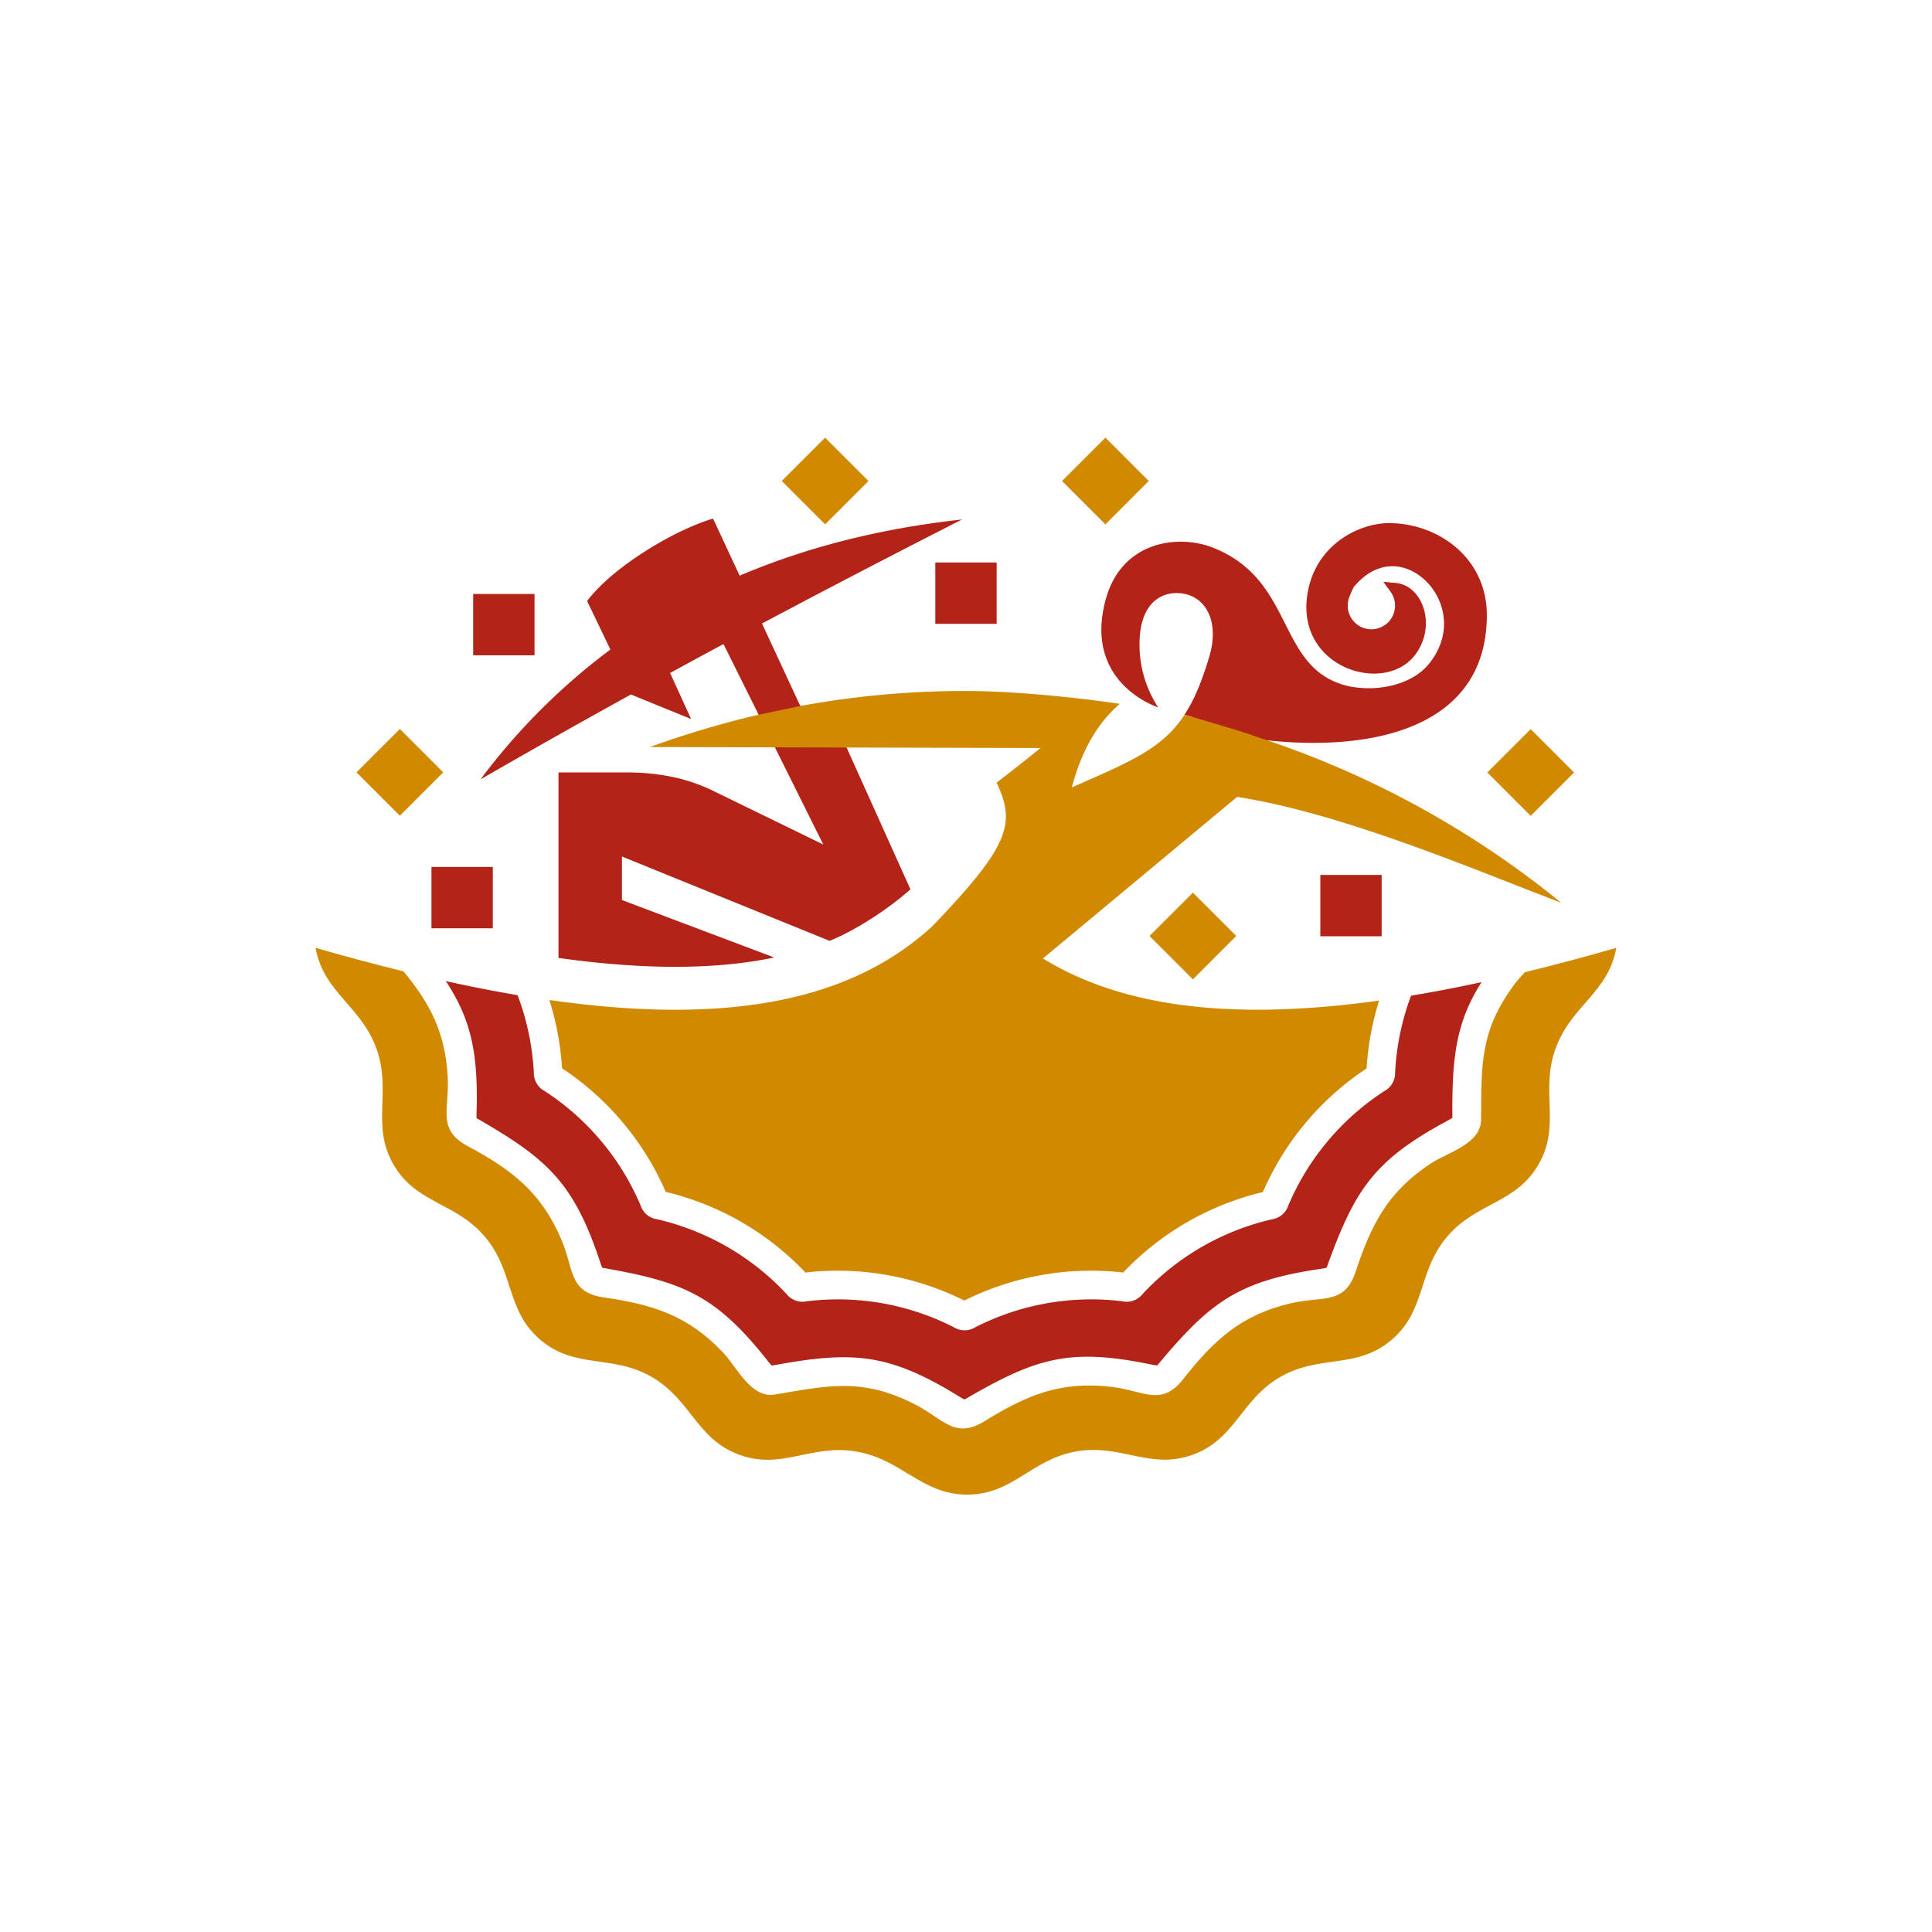<svg xmlns="http://www.w3.org/2000/svg" viewBox="0 0 600 600"><defs><style>.cls-1{fill:#b32317;}.cls-2{fill:#d18a00;}</style></defs><title>gg_logos</title><g id="nomar"><path class="cls-1" d="M248.54,219.26c6.16-1.14,14.46,13.08,14.46,13.08l19.75,43.85c-6.18,5.54-16.38,12.46-25.11,16L193.15,266v13.51l47.29,17.85c-17.49,3.66-39.38,4-67,.14V239.88h21c11.24,0,19.56,2.21,26.36,5.4l34.88,17-31-62.27q-8.34,4.48-16.57,9l6.51,14.28-18.68-7.61c-15.71,8.67-31.23,17.43-46.71,26.36a198.25,198.25,0,0,1,40.33-40.32l-7.23-15.07c8.4-11.11,28-22.4,39.12-25.59l8.26,17.72q31.16-13.28,69.07-17.45c-21.4,10.89-42,21.6-62.14,32.3Z"/><path class="cls-1" d="M461.75,191c0,35-35.27,42.8-70,38.72-13.18-3.55-19-6.45-23.89-7.76,3-4.53,5.38-10.28,7.71-18.09,3.17-10.61-.92-18.45-8.3-19.55-5.12-.77-12,1.45-13.22,12.43a35.66,35.66,0,0,0,5.63,22.93s-23.45-7.39-16.27-33.58c5-18.13,22.49-20.19,33.09-16.09,26.18,10.14,19.6,37.88,42.37,43.11,9.45,1.91,19.69-.69,24.73-6.75,7.6-9.13,5.39-19.7-.56-25.71s-15.18-7.36-22.62,1.66c-.14.29-.46.94-.79,1.67a16.7,16.7,0,0,0-.87,2.33,7.35,7.35,0,1,0,13.09-2.55l-2.24-3.08,3.79.34c8.49.74,12.89,13.33,6.08,22.34-9.72,12.86-38.32,3.7-33.16-20.41,3.08-14.37,16.26-20.57,25.18-20.5C446.79,162.55,461.75,173.38,461.75,191Z"/><path class="cls-2" d="M332.87,244.54c18.27-8.05,28.06-12,35-22.54,4.79,1.31,22.74,6.64,21,6.38a292.26,292.26,0,0,1,96,52c-26.66-10.17-68-27.87-100.68-32.89L323.9,297.66c23.85,14.65,57.22,19.63,104.39,13.08a89.19,89.19,0,0,0-3.89,21.08,88,88,0,0,0-32.2,38.38,88,88,0,0,0-43.39,25,88.06,88.06,0,0,0-49.34,8.7,88,88,0,0,0-49.33-8.7,88,88,0,0,0-43.39-25.05,88.08,88.08,0,0,0-32.2-38.38,89.22,89.22,0,0,0-3.94-21.21c57.34,8.19,94.48-.5,118.88-22.86,24-25,26.07-31.88,20-44.65,5.24-3.92,13.66-10.75,13.66-10.75L201.81,232a300.65,300.65,0,0,1,33.37-9.94l13.37-2.81a281.8,281.8,0,0,1,51.3-4.66c14.74,0,33.75,1.91,47.91,4Q337.36,227.51,332.87,244.54Z"/><rect class="cls-1" x="290.47" y="174.69" width="19.05" height="19.05"/><rect class="cls-2" x="360.94" y="281.2" width="19.05" height="19.05" transform="translate(-97.06 347.15) rotate(-45.01)"/><rect class="cls-1" x="410.04" y="271.72" width="19.05" height="19.05"/><rect class="cls-1" x="146.95" y="184.46" width="19.05" height="19.05"/><rect class="cls-1" x="133.99" y="269.24" width="19.05" height="19.05"/><rect class="cls-2" x="333.76" y="139.86" width="19.05" height="19.05" transform="translate(-5.08 286.49) rotate(-45)"/><rect class="cls-2" x="246.72" y="139.86" width="19.05" height="19.05" transform="translate(-30.58 224.94) rotate(-45)"/><rect class="cls-2" x="114.66" y="230.33" width="19.05" height="19.05" transform="translate(-133.24 158.07) rotate(-45)"/><rect class="cls-2" x="465.82" y="230.33" width="19.05" height="19.05" transform="translate(-30.36 406.42) rotate(-45)"/><path class="cls-2" d="M473.54,301.93q13.6-3.3,28.42-7.57c-2.46,13.95-14.1,17.93-18.9,31.38s1.81,23.67-5.28,35.93-19.38,11.68-28.48,22.53-6.39,22.86-17.24,32-22.2,4.35-34.47,11.43-13.83,19.29-27.14,24.14-22.35-3.5-36.3-1-19.61,13.4-33.77,13.4-20.29-11-34.54-13.4c-14-2.38-23,5.89-36.3,1s-14.87-17.05-27.13-24.14-23.62-2.33-34.47-11.43-8.14-21.11-17.25-32-21.4-10.27-28.48-22.53-.51-22.59-5.27-35.93S100.5,308.3,98,294.36q14.22,4.1,27.31,7.3c8.07,9.75,13,18.84,13.74,32.89.55,10-3.46,16.17,6.16,21.36,13.59,7.31,22.77,14.17,29.11,29,4,9.26,2.23,16.38,13.1,18,15.27,2.23,26.24,5.53,37.27,17.28,4.19,4.46,8.58,14.12,15.9,12.9,16.68-2.79,27.07-5.31,43.48,3,8.77,4.44,12.36,11,21.57,5.34,13.13-8.11,23.66-12.63,39.66-10.72,9.91,1.19,15.33,6.22,22.1-2.35,9.56-12.11,17.91-20,33.6-23.64,9.81-2.3,16.52.65,20-9.78,4.84-14.65,10-24.89,23.49-33.7,5.12-3.35,15.39-6,15.46-13.42.15-16.91-.52-27.58,10.5-42.3C471,304.73,472.15,303.47,473.54,301.93Z"/><path class="cls-1" d="M438.21,309.22q10.51-1.74,21.89-4.2c-7.86,12.35-9.23,23.24-9.05,42.11-.42.29-.95.6-1.58.95-23.11,12.43-28.83,21.67-37.48,45.63-.5.12-1.1.24-1.8.34-25.93,3.78-34.51,10.5-50.81,30a17.49,17.49,0,0,1-1.83-.28c-25.68-5.33-36-1.93-58,10.86-.46-.23-1-.52-1.6-.89-22.11-13.66-33.34-14.26-58.25-9.63-.35-.36-.75-.82-1.21-1.39-16.26-20.59-26.35-24.63-51.44-29-.2-.47-.43-1-.65-1.72C178.15,367.18,170,359.91,148,347.25a18,18,0,0,1,0-1.84c.57-18.91-1.95-29.17-9.55-40.72q11.6,2.56,22.29,4.37a79.8,79.8,0,0,1,5.05,24,6.31,6.31,0,0,0,3.33,5.76,79.26,79.26,0,0,1,29.83,35.55,6.3,6.3,0,0,0,5.11,4.28,79.26,79.26,0,0,1,40.2,23.21,6.29,6.29,0,0,0,6.26,2.27,79.24,79.24,0,0,1,45.71,8.06,6.3,6.3,0,0,0,6.66,0,79.21,79.21,0,0,1,45.71-8.06,6.28,6.28,0,0,0,6.25-2.27A79.23,79.23,0,0,1,395,378.67a6.29,6.29,0,0,0,5.09-4.28,79.22,79.22,0,0,1,29.84-35.55,6.3,6.3,0,0,0,3.33-5.76A80.07,80.07,0,0,1,438.21,309.22Z"/></g></svg>